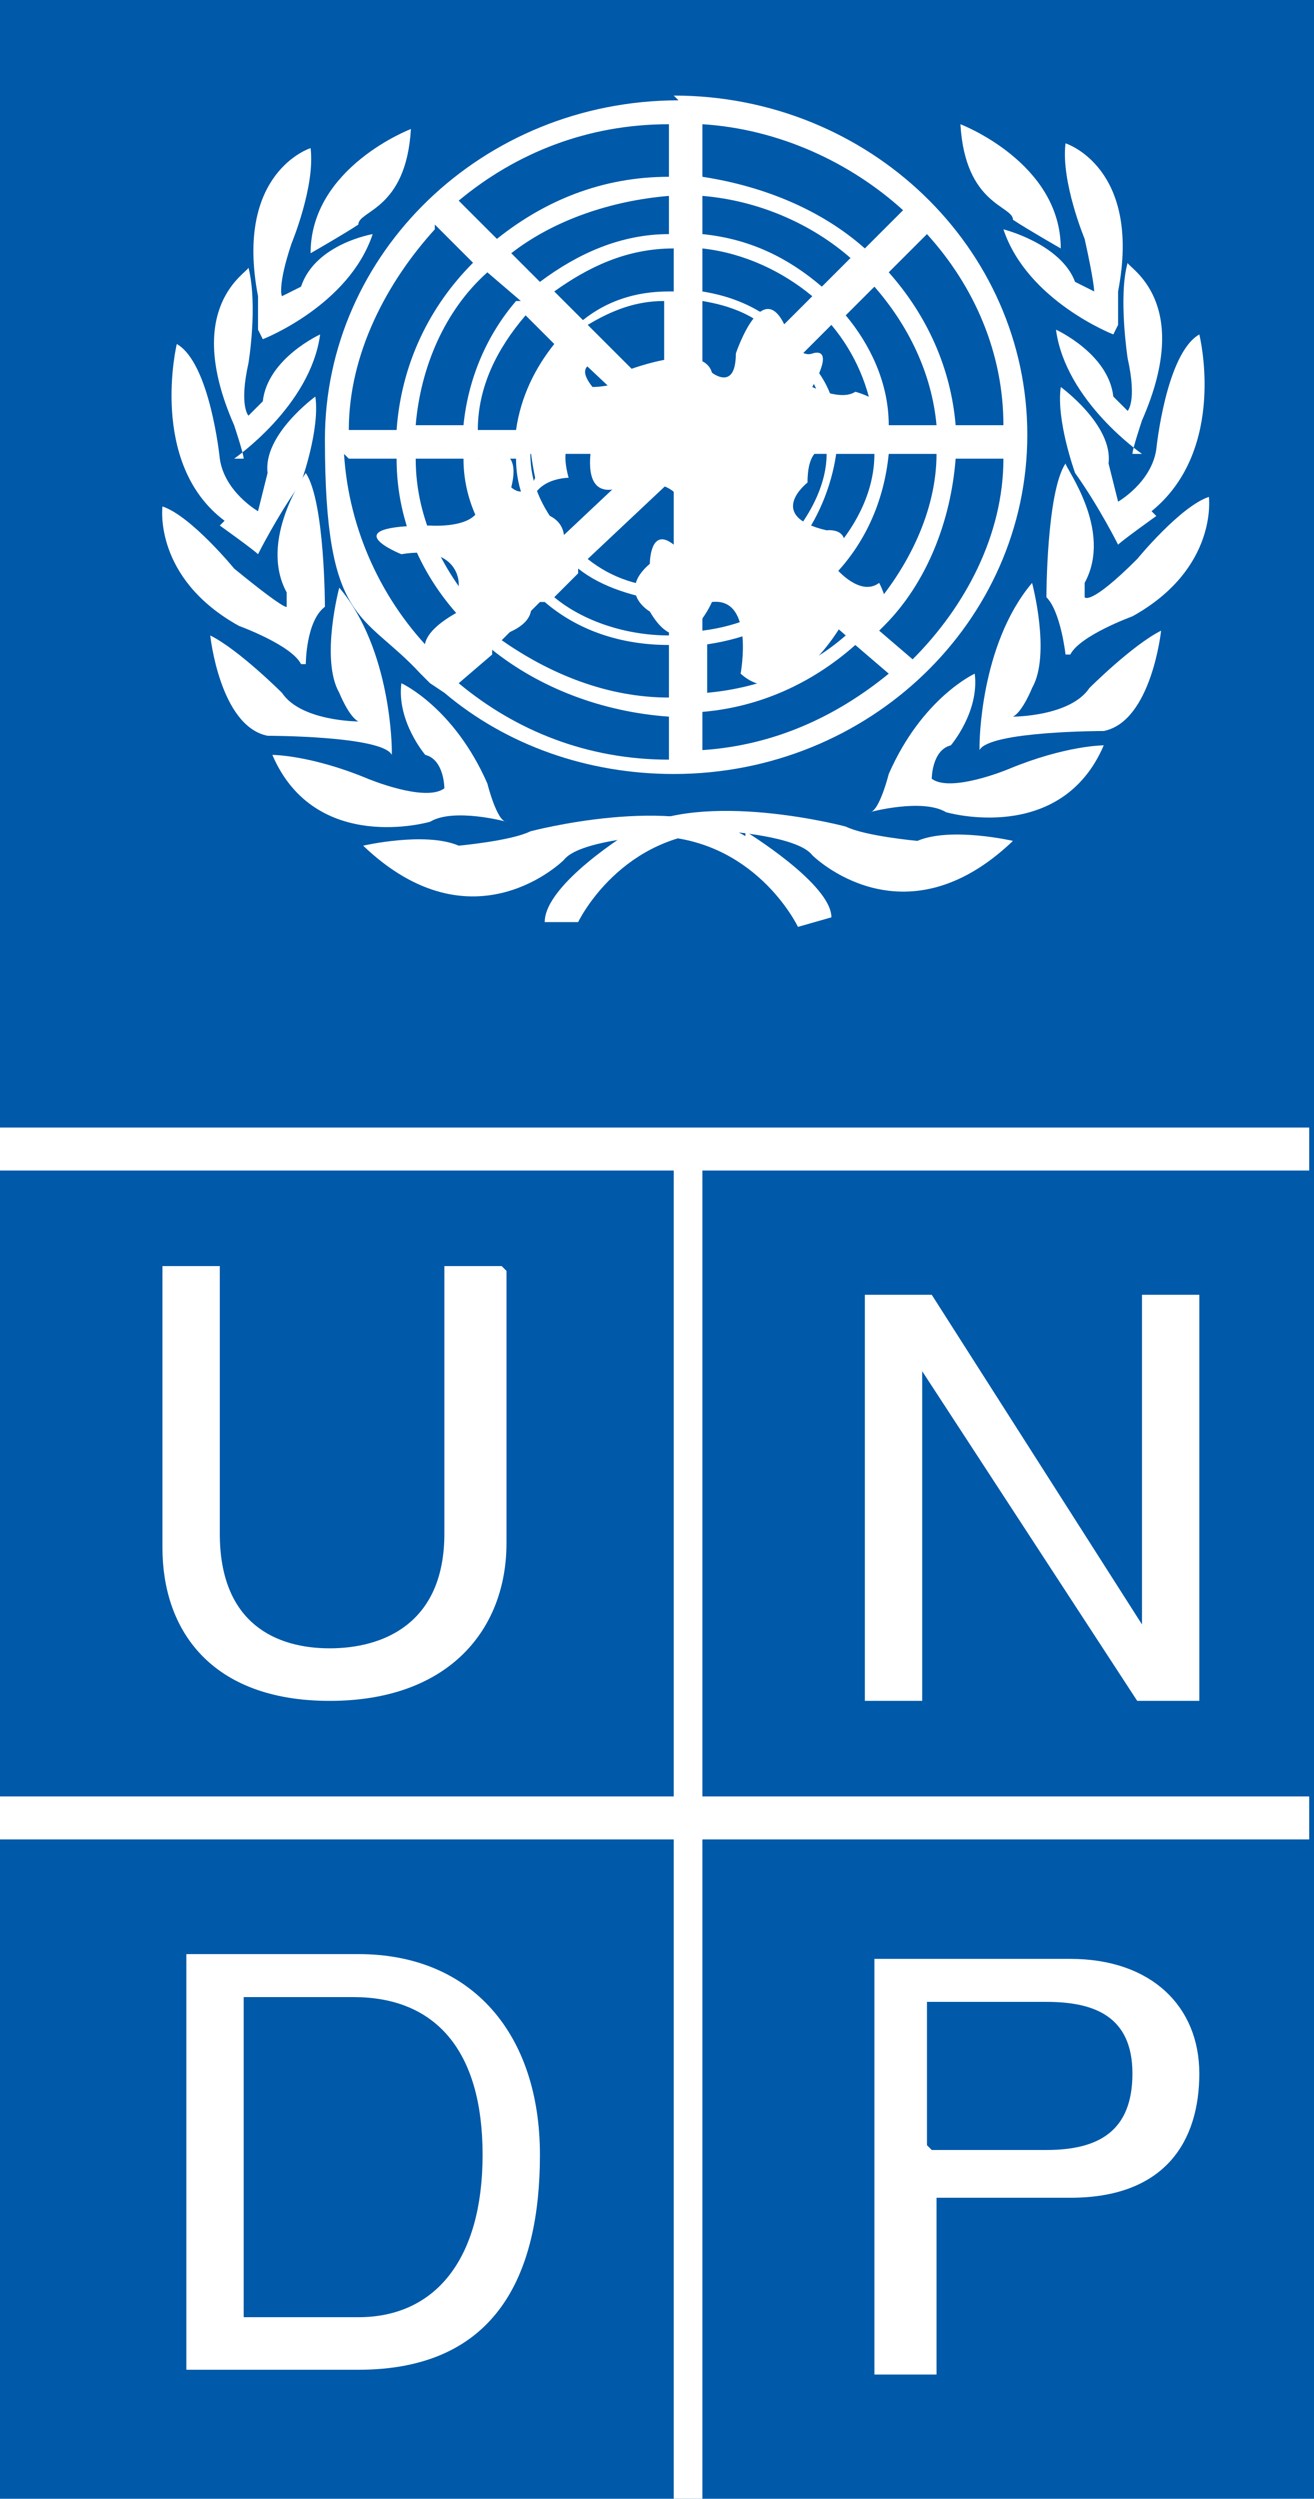 <?xml version="1.0" encoding="UTF-8"?>
<svg id="Layer_1" xmlns="http://www.w3.org/2000/svg" version="1.1" viewBox="0 0 27.5 52.3">
  <!-- Generator: Adobe Illustrator 29.0.0, SVG Export Plug-In . SVG Version: 2.1.0 Build 186)  -->
  <defs>
    <style>
      .st0 {
        fill: #fff;
      }

      .st1 {
        fill: #0059a9;
      }
    </style>
  </defs>
  <g>
    <rect class="st1" width="27.5" height="52.4"/>
    <g>
      <path class="st0" d="M14.2,2.1c-4.1,0-7.4,3.2-7.4,7.1s.8,3.6,2,4.9h0c0,0,.2.2.2.2l.3.2h0c1.3,1.1,3,1.7,4.8,1.7,4.1,0,7.4-3.2,7.4-7.1s-3.3-7.1-7.4-7.1ZM13.5,9.6l-1.7,1.6c-.4-.5-.7-1-.7-1.7h2.7v-.7l.4-.4h0s.5,0,.5,0l-.3.3.5.5h0c0,0,0,.3,0,.3h2.4c0,.6-.3,1.2-.7,1.7l-1.7-1.7-.3.3h-.5v2.5c-.7,0-1.3-.2-1.8-.6l1.7-1.6-.5-.5ZM12.3,6.8c.5-.3,1-.5,1.6-.5v2.1l-1.6-1.6ZM16.7,7.5c.3.4.5.8.6,1.4h-2l1.4-1.4ZM14.7,8.4v-2.1c.6.1,1.1.3,1.5.7l-1.5,1.4ZM16.3,6.8c-.5-.4-1-.6-1.6-.7v-.9c.9.1,1.7.5,2.3,1l-.6.6ZM14,6.1c-.7,0-1.3.2-1.8.6l-.6-.6c.7-.5,1.5-.9,2.5-.9v.9ZM13.5,8.9h-2.4c0-.6.3-1.2.8-1.6l1.7,1.6ZM14.7,10.5l1.3,1.2c-.4.3-.8.5-1.3.6v-1.8ZM14.7,12.5c.5,0,1-.3,1.5-.6l.5.5c-.6.4-1.2.7-2,.8v-.7ZM16.7,11.4c.4-.5.7-1.2.8-1.9h.8c0,.9-.5,1.7-1.1,2.3l-.5-.5ZM17.5,8.9c0-.6-.3-1.1-.7-1.5l.6-.6c.5.6.8,1.3.9,2.1h-.8ZM17.2,6c-.7-.6-1.5-1-2.5-1.1v-.8c1.2.1,2.3.6,3.1,1.3l-.6.6ZM14,4.9c-1,0-1.9.4-2.7,1l-.6-.6c.9-.7,2.1-1.1,3.3-1.2v.8ZM11.6,7.2c-.4.5-.7,1.1-.8,1.8h-.8c0-.9.4-1.7,1-2.4l.6.6ZM10.8,9.6c0,.7.3,1.3.8,1.8l-.5.5c-.6-.6-1-1.4-1.1-2.3h.8ZM12.1,11.9c.5.4,1.2.6,1.9.7v.7c-.9,0-1.8-.3-2.4-.8l.5-.5ZM14.7,13.5c.8-.1,1.6-.4,2.2-.9l.8.7c-.8.7-1.8,1.1-2.9,1.2v-1.1ZM17.4,12.1c.7-.7,1.1-1.6,1.2-2.6h1c0,1.2-.6,2.4-1.4,3.3l-.7-.7ZM18.6,8.9c0-.9-.4-1.7-.9-2.3l.6-.6c.7.8,1.2,1.8,1.3,2.9h-.9ZM18.1,5.2c-.9-.8-2.1-1.3-3.4-1.5v-1.1c1.6.1,3.1.8,4.2,1.8l-.8.8ZM14,3.7c-1.4,0-2.6.5-3.6,1.3l-.8-.8c1.2-1,2.7-1.6,4.4-1.6v1.1ZM10.8,6.3c-.6.7-1,1.6-1.1,2.6h-1c.1-1.2.6-2.4,1.5-3.2l.7.6ZM9.7,9.6c0,1,.5,1.8,1.2,2.5l-.8.8c-.8-.9-1.4-2-1.4-3.3h1ZM11.4,12.6c.7.6,1.6.9,2.6.9v1.1c-1.3,0-2.5-.5-3.5-1.2l.8-.8ZM14.7,14.9c1.2-.1,2.3-.6,3.2-1.4l.7.6c-1.1.9-2.4,1.5-3.9,1.6v-.9ZM18.5,13.1c.9-.9,1.4-2.2,1.5-3.5h1c0,1.6-.8,3.1-1.9,4.2l-.7-.6ZM20,8.9c-.1-1.2-.6-2.3-1.4-3.2l.8-.8c1,1.1,1.6,2.5,1.6,4h-1ZM9.1,4.7l.8.8c-.9.9-1.5,2.1-1.6,3.5h-1c0-1.6.8-3.1,1.8-4.2ZM7.3,9.6h1c0,1.4.6,2.6,1.5,3.5l-.7.6c-1.1-1.1-1.8-2.6-1.9-4.2ZM10.3,13.6c1,.8,2.3,1.3,3.7,1.4v.9c-1.7,0-3.2-.6-4.4-1.6l.7-.6Z"/>
      <g>
        <path class="st0" d="M9.6,12.2s0-.8-1.2-.6c0,0-1.5-.6.6-.6,0,0,1.3.1,1-.7,0,0-.2-1.2.4-.8,0,0,.5-.1.3.7,0,0,.3.3.5-.2,0,0-.5-2.2.4-2.6,0,0,1.1-1,.9.2,0,0-.5,0-.1.5,0,0,.7,0,.6-.3,0,0,1.7-.7,1.9,0,0,0,.5.4.5-.4,0,0,.6-1.8,1.1-.4,0,0,.2.5.5.4,0,0,.5-.2,0,.7,0,0,.6.3.9.1,0,0,1.6.4-.5,1.2,0,0-.5-.2-.5.7,0,0-.9.7.4,1,0,0,.7-.1.2.8,0,0,.5.6.9.3,0,0,.7,1.3-.8.9,0,0-1.1,1.9-2.1,1,0,0,.3-1.6-.6-1.5,0,0-.6,1.4-1.3.2,0,0-.7-.4,0-1,0,0,0-.8.5-.4,0,0,.8-1.4-.9-1.3,0,0-1.1.7-.8-.9,0,0-.8-.3-.5.8,0,0-.8,0-.8.7,0,0,.8,0,.7.7,0,0,.4,1.2-.8,1,0,0,.6.7-.9,1,0,0-.2,0-.3.4,0,0-.7.6-.8,0,0,0-.5-.4.6-1v-.9Z"/>
        <g>
          <g>
            <path class="st0" d="M6.4,13.9s0-.9.4-1.2c0,0,0-2.2-.4-2.8h0c0,0-1,1.4-.4,2.5v.3c0,0,0,.1-1.1-.8,0,0-.9-1.1-1.5-1.3,0,0-.2,1.5,1.6,2.5,0,0,1.1.4,1.3.8Z"/>
            <path class="st0" d="M7.5,4.7c0-.3,1-.3,1.1-2,0,0-2.1.8-2.1,2.6,0,0,.7-.4,1-.6Z"/>
            <path class="st0" d="M5.5,7.1s1.8-.7,2.3-2.2c0,0-1.2.2-1.5,1.1l-.4.2s-.1-.2.2-1.1c0,0,.5-1.2.4-2h0c0,0-1.6.5-1.1,3.1,0,0,0,.6,0,.7Z"/>
            <path class="st0" d="M4.9,9.6s1.6-1.1,1.8-2.6c0,0-1.1.5-1.2,1.4l-.3.3s-.2-.2,0-1.1c0,0,.2-1.2,0-2h0c0,.1-1.4.8-.3,3.3,0,0,.2.6.2.7Z"/>
            <path class="st0" d="M4.6,11s.7.5.8.6c0,0,.4-.8.9-1.5,0,0,.4-1.1.3-1.8,0,0-1.1.8-1,1.6l-.2.8s-.7-.4-.8-1.1c0,0-.2-2-.9-2.4,0,0-.6,2.5,1,3.7Z"/>
            <path class="st0" d="M8.2,15.7s0-2.1-1.1-3.4c0,0-.4,1.5,0,2.2,0,0,.2.5.4.6,0,0-1.2,0-1.6-.6,0,0-.9-.9-1.5-1.2,0,0,.2,1.9,1.2,2.1,0,0,2.4,0,2.6.4Z"/>
            <path class="st0" d="M9,17.2c.5-.3,1.6,0,1.6,0-.2,0-.4-.8-.4-.8-.7-1.6-1.8-2.1-1.8-2.1-.1.8.5,1.5.5,1.5.4.1.4.7.4.7-.4.3-1.6-.2-1.6-.2-1.2-.5-2-.5-2-.5.9,2.1,3.3,1.4,3.3,1.4Z"/>
            <path class="st0" d="M15.6,17.5c-1.5-.9-4.5-.1-4.5-.1-.4.2-1.5.3-1.5.3-.7-.3-2,0-2,0,2.3,2.2,4.2.3,4.2.3.3-.4,1.8-.5,1.8-.5,2.2,0,3.1,1.9,3.1,1.9l.7-.2c0-.7-1.8-1.8-1.8-1.8Z"/>
          </g>
          <g>
            <path class="st0" d="M22.3,13.7s-.1-.9-.4-1.2c0,0,0-2.2.4-2.8h0c0,.1,1,1.4.4,2.5v.3s.1.2,1.1-.8c0,0,.9-1.1,1.5-1.3,0,0,.2,1.5-1.6,2.5,0,0-1.1.4-1.3.8Z"/>
            <path class="st0" d="M21.2,4.6c0-.3-1-.3-1.1-2,0,0,2.1.8,2.1,2.6,0,0-.7-.4-1-.6Z"/>
            <path class="st0" d="M23.3,7s-1.8-.7-2.3-2.2c0,0,1.2.3,1.5,1.1l.4.2s0-.2-.2-1.1c0,0-.5-1.2-.4-2h0c0,0,1.6.5,1.1,3.1,0,0,0,.6,0,.7Z"/>
            <path class="st0" d="M23.9,9.5s-1.6-1.1-1.8-2.6c0,0,1.1.5,1.2,1.4l.3.3s.2-.2,0-1.1c0,0-.2-1.3,0-2h0c0,.1,1.4.8.3,3.3,0,0-.2.6-.2.7Z"/>
            <path class="st0" d="M24.2,10.8s-.7.5-.8.6c0,0-.4-.8-.9-1.5,0,0-.4-1.1-.3-1.8,0,0,1.1.8,1,1.6l.2.8s.7-.4.8-1.1c0,0,.2-2,.9-2.4,0,0,.6,2.4-1,3.7Z"/>
            <path class="st0" d="M20.5,15.6s0-2.1,1.1-3.4c0,0,.4,1.5,0,2.2,0,0-.2.5-.4.6,0,0,1.2,0,1.6-.6,0,0,.9-.9,1.5-1.2,0,0-.2,1.9-1.2,2.1,0,0-2.4,0-2.6.4Z"/>
            <path class="st0" d="M19.8,17c-.5-.3-1.6,0-1.6,0,.2,0,.4-.8.4-.8.7-1.6,1.8-2.1,1.8-2.1.1.8-.5,1.5-.5,1.5-.4.1-.4.7-.4.7.4.3,1.6-.2,1.6-.2,1.2-.5,2-.5,2-.5-.9,2.1-3.3,1.4-3.3,1.4Z"/>
            <path class="st0" d="M13.2,17.4c1.5-.9,4.5-.1,4.5-.1.4.2,1.5.3,1.5.3.7-.3,2,0,2,0-2.3,2.2-4.2.3-4.2.3-.3-.4-1.8-.5-1.8-.5-2.2,0-3.1,1.9-3.1,1.9h-.7c0-.8,1.8-1.9,1.8-1.9Z"/>
          </g>
        </g>
      </g>
    </g>
    <polygon class="st0" points="27.4 24.5 27.4 23.6 14.7 23.6 14.1 23.6 0 23.6 0 24.5 14.1 24.5 14.1 37.6 0 37.6 0 38.5 14.1 38.5 14.1 52.3 14.7 52.3 14.7 38.5 27.4 38.5 27.4 37.6 14.7 37.6 14.7 24.5 27.4 24.5"/>
    <path class="st0" d="M10.6,26.6v5.7c0,1.8-1.2,3.3-3.7,3.3s-3.5-1.5-3.5-3.2v-5.9h1.2v5.6c0,1.9,1.2,2.4,2.3,2.4s2.4-.5,2.4-2.4v-5.6h1.2Z"/>
    <path class="st0" d="M23.9,27.1h1.2v8.5h-1.3l-4.5-6.9h0v6.9h-1.2v-8.5h1.4l4.4,6.9h0v-6.9Z"/>
  </g>
  <path class="st0" d="M3.8,40.9h3.7c2.4,0,3.8,1.7,3.8,4.2s-.9,4.5-3.8,4.5h-3.6v-8.7ZM5.1,48.5h2.4c1.6,0,2.6-1.2,2.6-3.4s-1-3.3-2.7-3.3h-2.3v6.7Z"/>
  <path class="st0" d="M19.5,49.7h-1.2v-8.7h4.1c1.7,0,2.7,1,2.7,2.4s-.7,2.6-2.7,2.6h-2.8v3.7ZM19.5,45h2.4c1.1,0,1.8-.4,1.8-1.6s-.8-1.5-1.8-1.5h-2.5v3Z"/>
</svg>